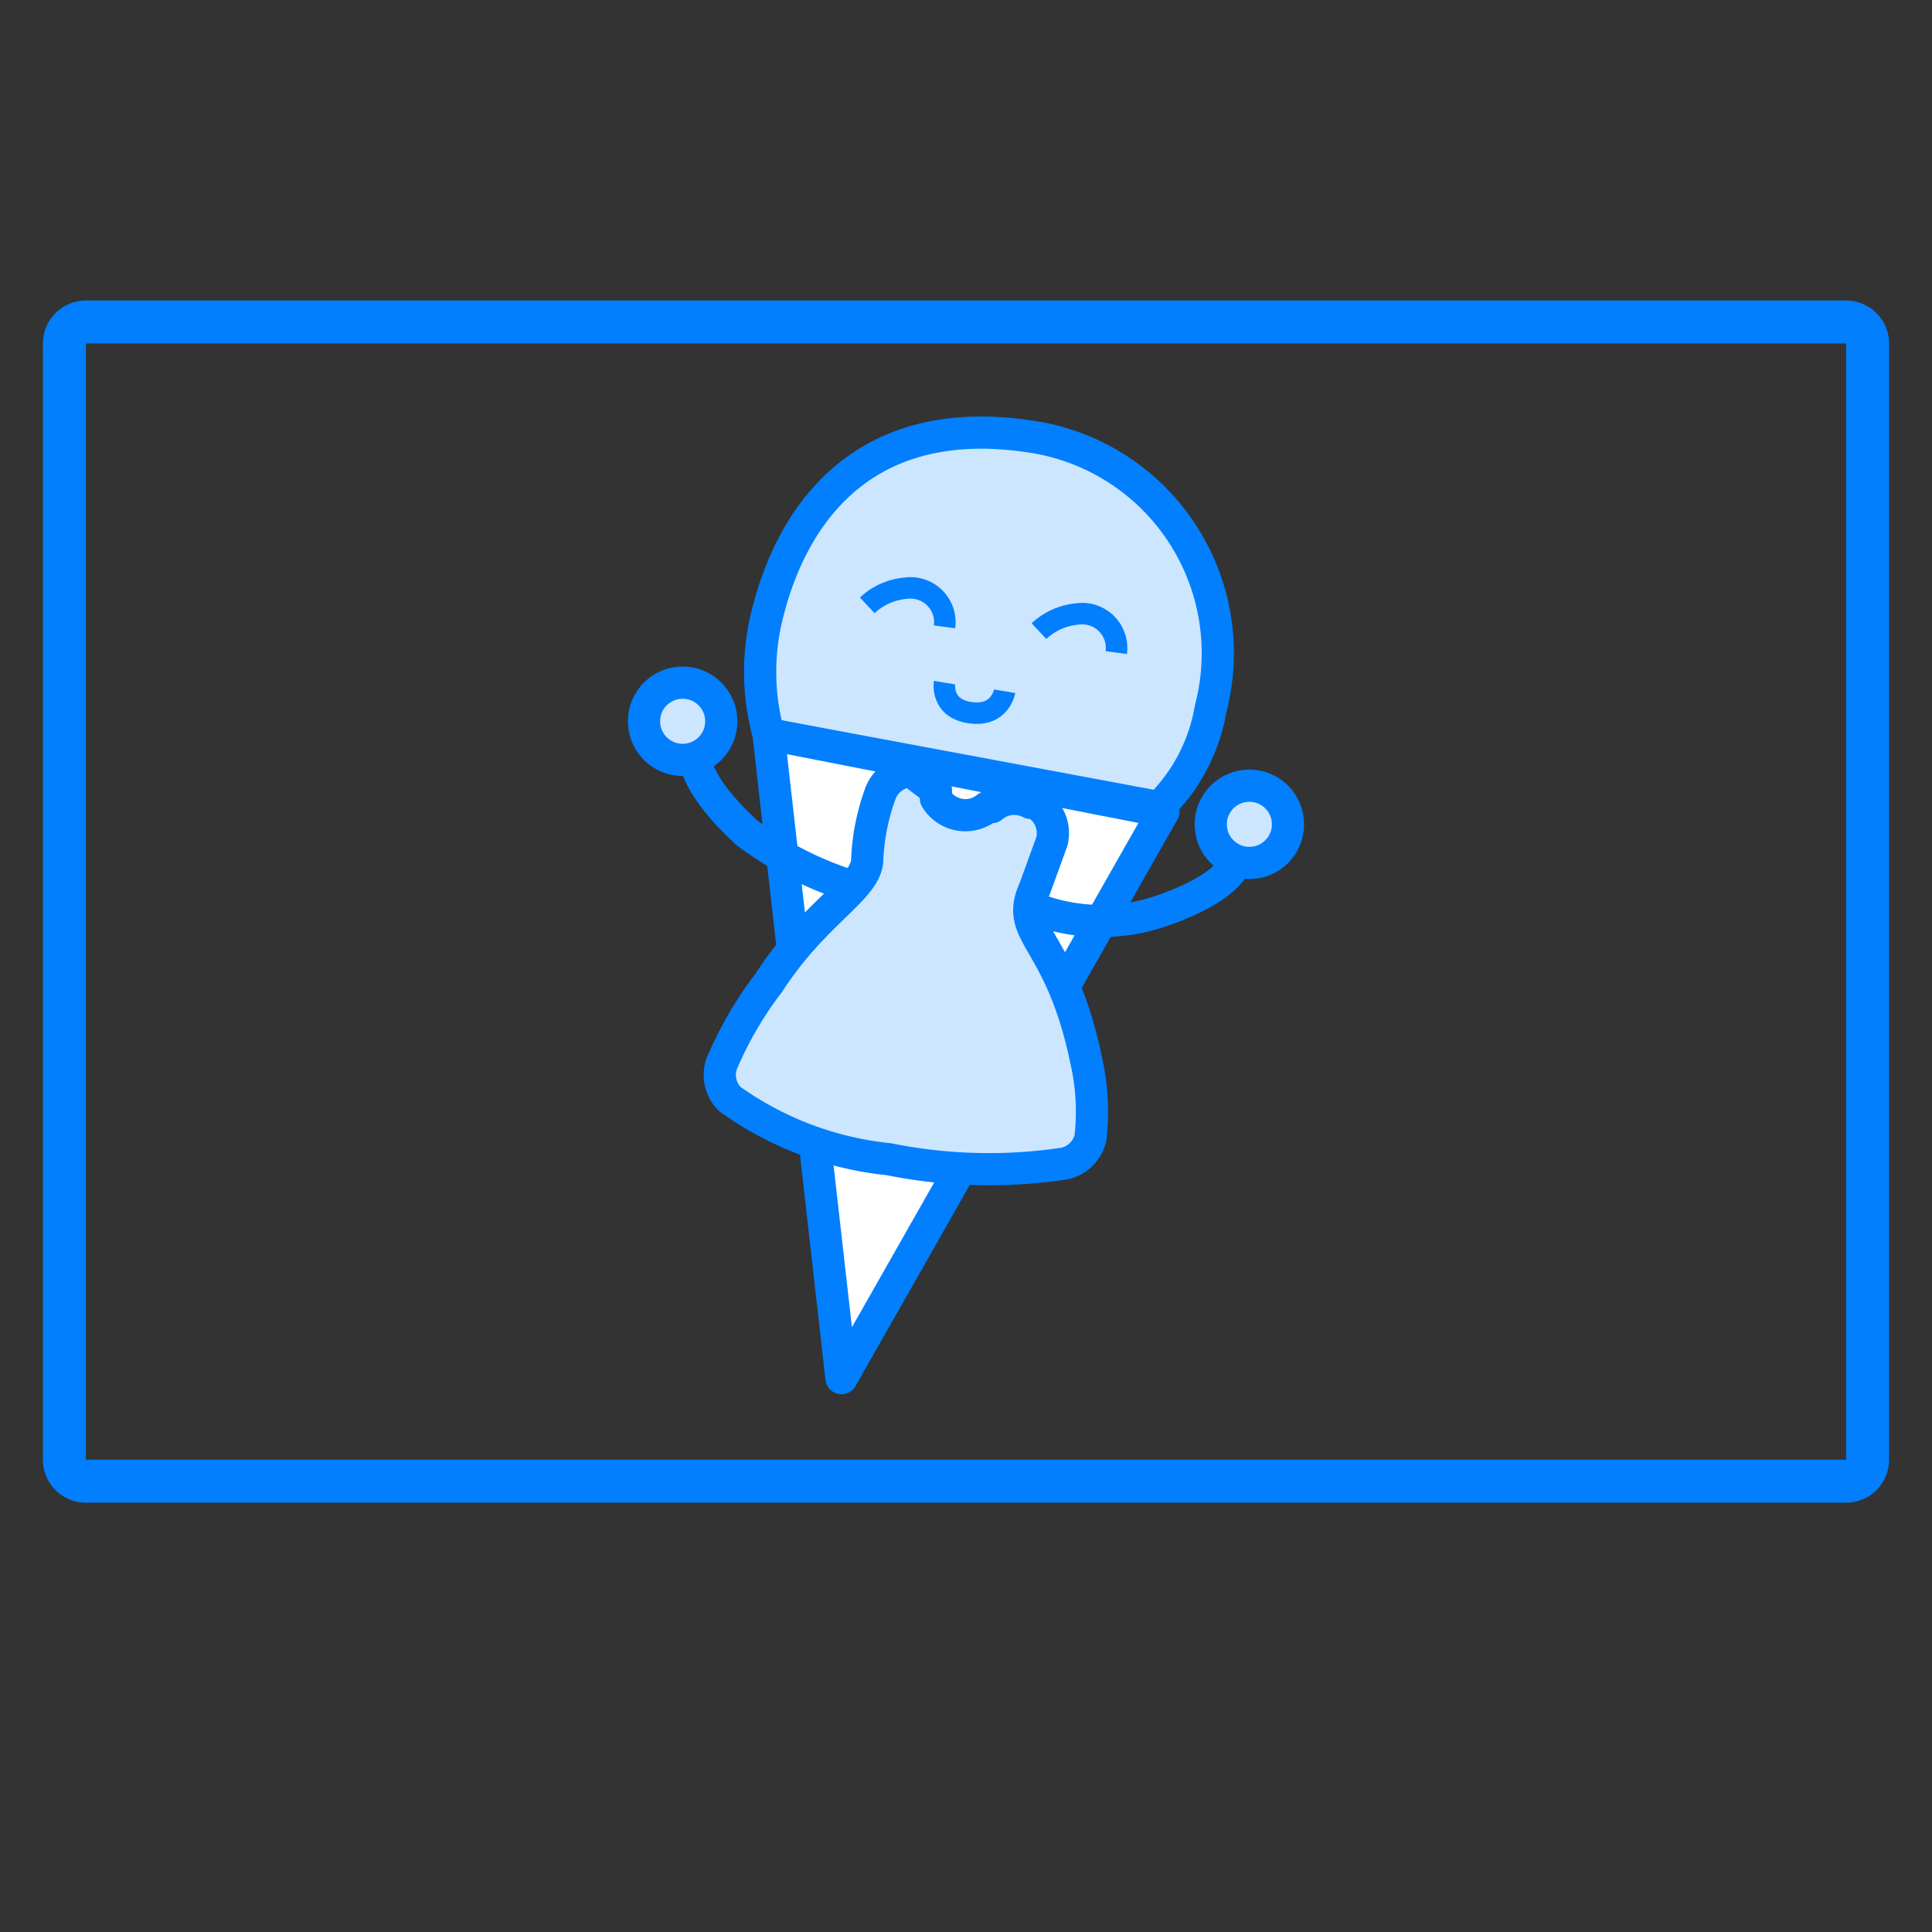 <svg xmlns="http://www.w3.org/2000/svg" viewBox="0 0 45 45"><rect x="0" y="0" width="45" height="45" fill="#333333" stroke="none"/><defs><style>.cls-1{fill:#cce6ff;}.cls-1,.cls-2,.cls-3,.cls-4{stroke:#017fff;stroke-linejoin:round;}.cls-1,.cls-2,.cls-3{stroke-width:0.75px;}.cls-2{fill:#fff;}.cls-3,.cls-4{fill:none;}.cls-4{stroke-width:0.5px;}.cls-5{fill:#017fff;}</style></defs><title>画板 12 副本 21</title><g id="图层_2" data-name="图层 2"><path class="cls-1" d="M17.9,17.1a5.5,5.5,0,0,1,0-2.9c.6-2.3,2.3-4.7,6.3-4a5.1,5.1,0,0,1,4,6.3,4.2,4.2,0,0,1-1.2,2.3Z"/><polygon class="cls-2" points="17.9 17.1 27.1 18.9 19.6 32.1 17.9 17.1"/><path class="cls-3" d="M16.2,17.7s0,.6,1.2,1.7a8.2,8.2,0,0,0,2.3,1.2"/><path class="cls-3" d="M24.2,21.2a4.3,4.3,0,0,0,2.9,0c1.7-.6,1.7-1.2,1.7-1.2"/><path class="cls-1" d="M21.5,18a.8.8,0,0,0-1,.5,5.1,5.1,0,0,0-.3,1.5c0,.7-1.2,1.2-2.3,2.9a8.6,8.6,0,0,0-1.1,1.9.8.8,0,0,0,.2.8,7.7,7.7,0,0,0,3.7,1.4,11.8,11.8,0,0,0,4.1.1.8.8,0,0,0,.6-.6,5.4,5.4,0,0,0-.1-1.8c-.6-2.9-1.7-2.9-1.2-4l.4-1.1a.8.8,0,0,0-.4-.9h-.1a.8.8,0,0,0-.9.1h-.1a.8.8,0,0,1-1.2-.2v-.2l-.4-.3Z"/><path class="cls-4" d="M24.2,14.7a1.5,1.5,0,0,1,.9-.4.8.8,0,0,1,.9.9"/><path class="cls-4" d="M22,15.9s-.1.6.6.7.8-.5.8-.5"/><circle class="cls-1" cx="15.9" cy="16.8" r="0.9"/><circle class="cls-1" cx="29.1" cy="19.2" r="0.9"/><path class="cls-4" d="M20.2,14.1a1.5,1.5,0,0,1,.9-.4.8.8,0,0,1,.9.9"/><path class="cls-5" d="M43,8V34H2V8H43m0-1H2A1,1,0,0,0,1,8V34a1,1,0,0,0,1,1H43a1,1,0,0,0,1-1V8a1,1,0,0,0-1-1Z"/></g></svg>